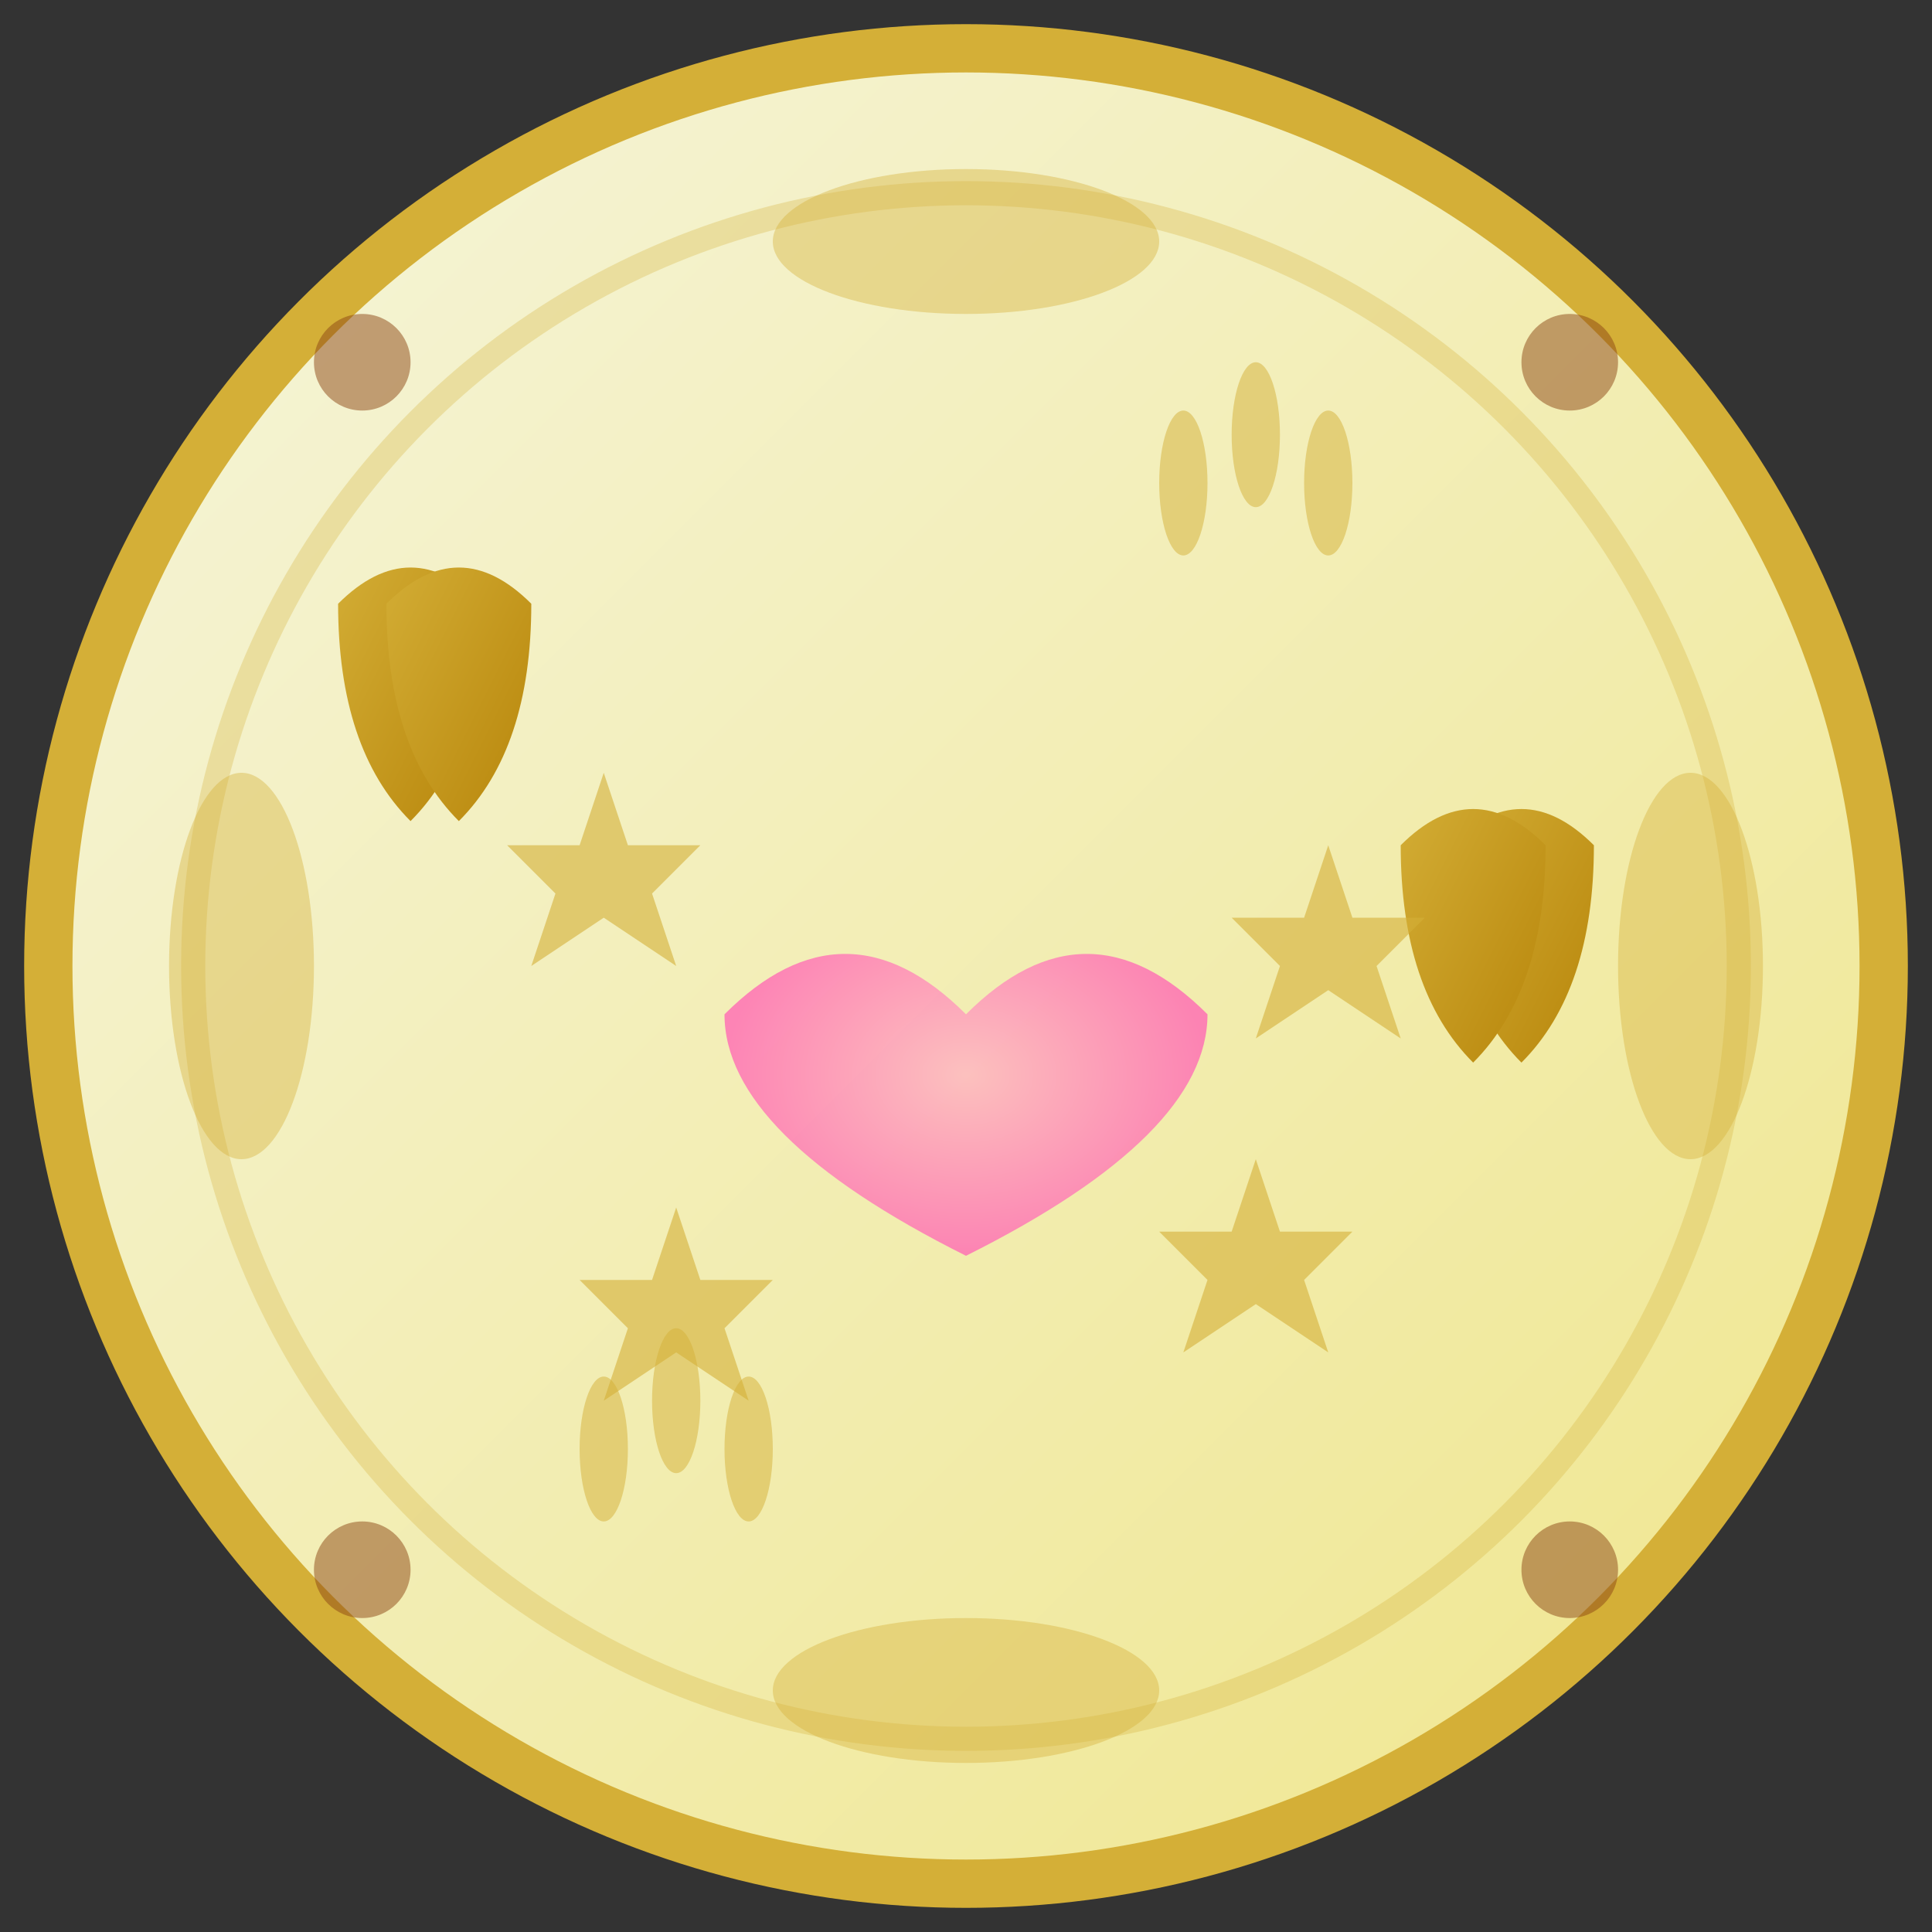 <svg width="80" height="80" viewBox="0 0 80 80" xmlns="http://www.w3.org/2000/svg">
  <rect x="0" y="0" width="80" height="80" fill="#333333" stroke="none"/>
  <defs>
    <linearGradient id="backgroundGradient" x1="0%" y1="0%" x2="100%" y2="100%">
      <stop offset="0%" style="stop-color:#F5F5DC;stop-opacity:1" />
      <stop offset="100%" style="stop-color:#F0E68C;stop-opacity:1" />
    </linearGradient>
    <linearGradient id="quoteGradient" x1="0%" y1="0%" x2="100%" y2="100%">
      <stop offset="0%" style="stop-color:#D4AF37;stop-opacity:1" />
      <stop offset="100%" style="stop-color:#B8860B;stop-opacity:1" />
    </linearGradient>
    <radialGradient id="heartGradient" cx="50%" cy="50%" r="50%">
      <stop offset="0%" style="stop-color:#FFB6C1;stop-opacity:1" />
      <stop offset="100%" style="stop-color:#FF69B4;stop-opacity:1" />
    </radialGradient>
  </defs>
  
  <!-- Background circle -->
  <circle cx="40" cy="40" r="38" fill="url(#backgroundGradient)" stroke="#D4AF37" stroke-width="2"/>
  
  <!-- Inner decorative circle -->
  <circle cx="40" cy="40" r="32" fill="none" stroke="#D4AF37" stroke-width="1" opacity="0.3"/>
  
  <!-- Quote marks -->
  <g transform="translate(20, 25)">
    <!-- Left quote mark -->
    <path d="M0 0 Q-3 -3 -6 0 Q-6 6 -3 9 Q0 6 0 0 Z" fill="url(#quoteGradient)"/>
    <path d="M2 0 Q-1 -3 -4 0 Q-4 6 -1 9 Q2 6 2 0 Z" fill="url(#quoteGradient)"/>
  </g>
  
  <g transform="translate(60, 35)">
    <!-- Right quote mark (flipped) -->
    <path d="M0 0 Q3 -3 6 0 Q6 6 3 9 Q0 6 0 0 Z" fill="url(#quoteGradient)"/>
    <path d="M-2 0 Q1 -3 4 0 Q4 6 1 9 Q-2 6 -2 0 Z" fill="url(#quoteGradient)"/>
  </g>
  
  <!-- Central decorative element -->
  <g transform="translate(40, 40)">
    <!-- Heart shape -->
    <path d="M0 2 Q-5 -3 -10 2 Q-10 7 0 12 Q10 7 10 2 Q5 -3 0 2 Z" fill="url(#heartGradient)" opacity="0.8"/>
    
    <!-- Small decorative stars around -->
    <g transform="translate(-15, -8)">
      <path d="M0 0 L1 3 L4 3 L2 5 L3 8 L0 6 L-3 8 L-2 5 L-4 3 L-1 3 Z" fill="#D4AF37" opacity="0.6"/>
    </g>
    <g transform="translate(15, -5)">
      <path d="M0 0 L1 3 L4 3 L2 5 L3 8 L0 6 L-3 8 L-2 5 L-4 3 L-1 3 Z" fill="#D4AF37" opacity="0.6"/>
    </g>
    <g transform="translate(-12, 10)">
      <path d="M0 0 L1 3 L4 3 L2 5 L3 8 L0 6 L-3 8 L-2 5 L-4 3 L-1 3 Z" fill="#D4AF37" opacity="0.6"/>
    </g>
    <g transform="translate(12, 8)">
      <path d="M0 0 L1 3 L4 3 L2 5 L3 8 L0 6 L-3 8 L-2 5 L-4 3 L-1 3 Z" fill="#D4AF37" opacity="0.6"/>
    </g>
  </g>
  
  <!-- Decorative border elements -->
  <g transform="translate(40, 10)">
    <ellipse cx="0" cy="0" rx="8" ry="3" fill="#D4AF37" opacity="0.4"/>
  </g>
  <g transform="translate(40, 70)">
    <ellipse cx="0" cy="0" rx="8" ry="3" fill="#D4AF37" opacity="0.4"/>
  </g>
  <g transform="translate(10, 40)">
    <ellipse cx="0" cy="0" rx="3" ry="8" fill="#D4AF37" opacity="0.4"/>
  </g>
  <g transform="translate(70, 40)">
    <ellipse cx="0" cy="0" rx="3" ry="8" fill="#D4AF37" opacity="0.4"/>
  </g>
  
  <!-- Additional decorative elements -->
  <g opacity="0.5">
    <!-- Small circles in corners -->
    <circle cx="15" cy="15" r="2" fill="#8B4513"/>
    <circle cx="65" cy="15" r="2" fill="#8B4513"/>
    <circle cx="15" cy="65" r="2" fill="#8B4513"/>
    <circle cx="65" cy="65" r="2" fill="#8B4513"/>
    
    <!-- Wheat grain pattern -->
    <g transform="translate(25, 60)">
      <ellipse cx="0" cy="0" rx="1" ry="3" fill="#D4AF37"/>
      <ellipse cx="3" cy="-2" rx="1" ry="3" fill="#D4AF37"/>
      <ellipse cx="6" cy="0" rx="1" ry="3" fill="#D4AF37"/>
    </g>
    
    <g transform="translate(55, 20)">
      <ellipse cx="0" cy="0" rx="1" ry="3" fill="#D4AF37"/>
      <ellipse cx="-3" cy="-2" rx="1" ry="3" fill="#D4AF37"/>
      <ellipse cx="-6" cy="0" rx="1" ry="3" fill="#D4AF37"/>
    </g>
  </g>
</svg>
